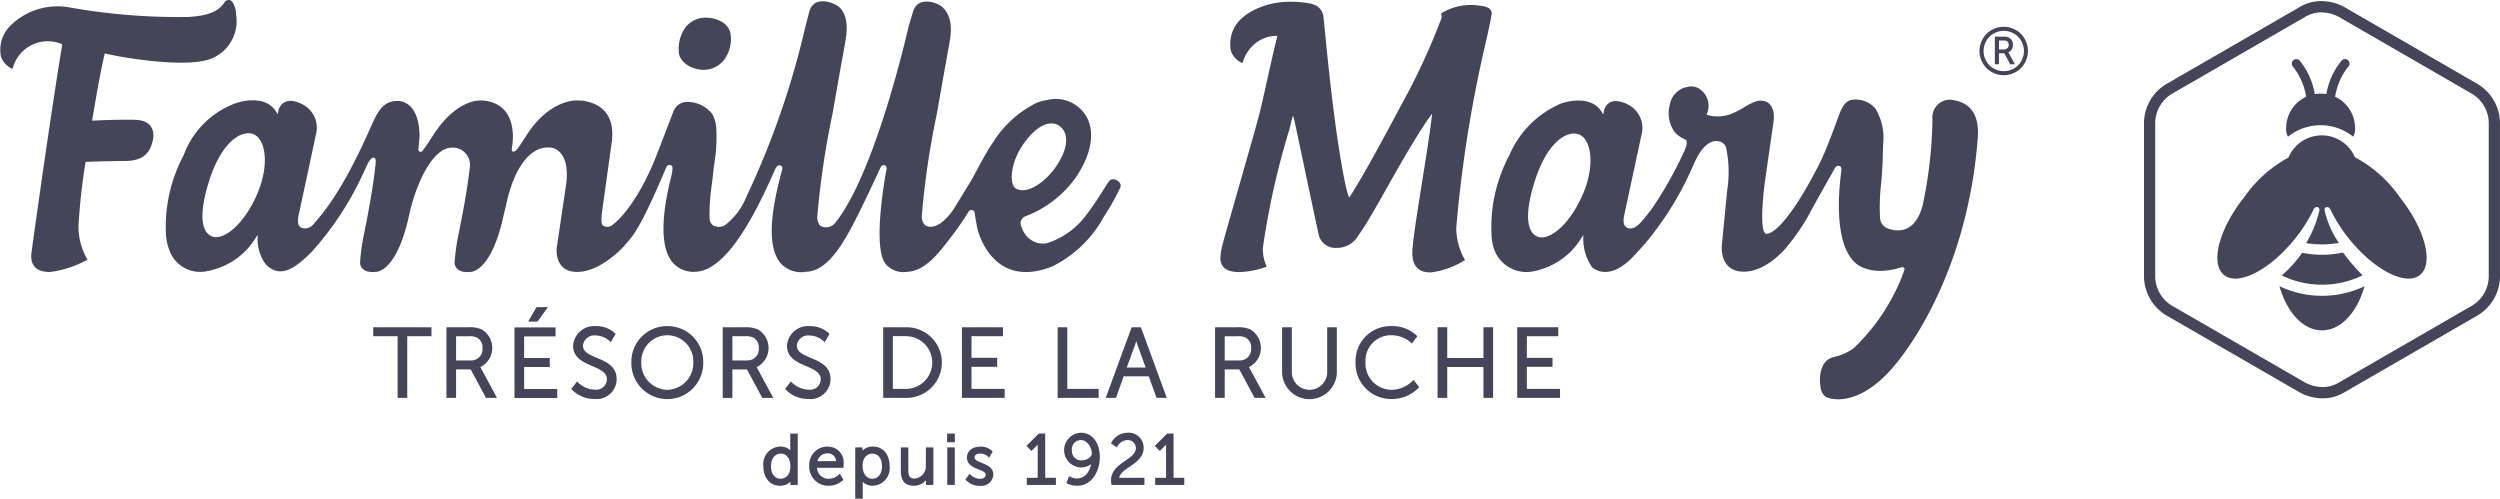 <?xml version="1.0" encoding="utf-8"?>
<svg xmlns="http://www.w3.org/2000/svg" width="175.452" height="35" viewBox="0 0 175.452 35">
  <g id="logo_famille_mary_dark" transform="translate(-46.179 -56.207)">
    <path id="Tracé_11168" data-name="Tracé 11168" d="M95.295,61.1a1.81,1.81,0,0,0,1.6-.742,2.392,2.392,0,0,0,.4-1.884,1.24,1.24,0,0,0-.538-.707,2.216,2.216,0,0,0-1.141-.322,1.777,1.777,0,0,0-1.418.626,2.533,2.533,0,0,0-.478,2s.218.878,1.575,1.032" transform="translate(0.132 0.003)" fill="#45455a"/>
    <path id="Tracé_11169" data-name="Tracé 11169" d="M210.168,73.883a7.232,7.232,0,0,1-1.472.154,7.069,7.069,0,0,1-1.395-.14,8.29,8.29,0,0,1-1.434,1.592,6.479,6.479,0,0,0,5.677-.01,13.143,13.143,0,0,1-1.376-1.6" transform="translate(0.445 0.049)" fill="#45455a"/>
    <path id="Tracé_11170" data-name="Tracé 11170" d="M205.709,76.236c.514,1.825,1.657,3.1,2.985,3.1s2.473-1.272,2.985-3.095a6.964,6.964,0,0,1-5.971-.005" transform="translate(0.444 0.056)" fill="#45455a"/>
    <path id="Tracé_11171" data-name="Tracé 11171" d="M211.02,67.221a2.532,2.532,0,0,0-4.666.016,9.01,9.01,0,0,0-3.118,2.8c-1.767,2.217-2.394,4.656-1.4,5.448s3.233-.365,5-2.582a10.517,10.517,0,0,0,1.274-2.011s.087-.222.287-.172.108.3.108.3l-.014.053a7.627,7.627,0,0,1-.9,2.17,6.885,6.885,0,0,0,2.3-.013,6.645,6.645,0,0,1-.985-2.21s-.078-.26.11-.3.286.172.286.172a10.509,10.509,0,0,0,1.273,2.011c1.769,2.217,4.005,3.372,5,2.582s.366-3.231-1.4-5.448a8.886,8.886,0,0,0-3.158-2.82" transform="translate(0.432 0.026)" fill="#45455a"/>
    <path id="Tracé_11172" data-name="Tracé 11172" d="M206.177,65.18a1.1,1.1,0,0,0,.131.61,3.643,3.643,0,0,1,4.576,0,1.08,1.08,0,0,0,.13-.61,2.418,2.418,0,0,0-1.4-2.194,4.5,4.5,0,0,1,.914-2.1.318.318,0,1,0-.455-.444A5.018,5.018,0,0,0,209,62.8a2.247,2.247,0,0,0-.813,0,5.017,5.017,0,0,0-1.069-2.361.318.318,0,0,0-.452.448,4.461,4.461,0,0,1,.914,2.1,2.417,2.417,0,0,0-1.4,2.194" transform="translate(0.445 0.012)" fill="#45455a"/>
    <path id="Tracé_11173" data-name="Tracé 11173" d="M219.678,62.124l-9.423-5.441a3.444,3.444,0,0,0-1.584-.4,2.937,2.937,0,0,0-1.486.4l-9.423,5.441a3.227,3.227,0,0,0-1.534,2.658V75.664a3.224,3.224,0,0,0,1.534,2.658l9.423,5.441a3.449,3.449,0,0,0,1.584.4h0a2.933,2.933,0,0,0,1.485-.4l9.423-5.441a3.225,3.225,0,0,0,1.535-2.658V64.783a3.228,3.228,0,0,0-1.535-2.658m.745,13.54a2.423,2.423,0,0,1-1.14,1.974l-9.423,5.44a2.144,2.144,0,0,1-1.09.291,2.68,2.68,0,0,1-1.19-.291l-9.423-5.44a2.426,2.426,0,0,1-1.14-1.974V64.783a2.425,2.425,0,0,1,1.14-1.974l9.423-5.44a2.157,2.157,0,0,1,1.091-.291,2.678,2.678,0,0,1,1.189.291l9.423,5.44a2.424,2.424,0,0,1,1.14,1.974Z" transform="translate(0.418 0)" fill="#45455a"/>
    <path id="Tracé_11174" data-name="Tracé 11174" d="M124.693,68.99c-.186-.216-.537-.275-.679-.1-.1.119-.255.367-.454.68-.316.5-.749,1.177-1.2,1.752a5.482,5.482,0,0,1-2.746,1.955,1.772,1.772,0,0,1-.646-.018,1.661,1.661,0,0,1-1.126-1.114.531.531,0,0,1,.3-.769,7.713,7.713,0,0,0,3.436-2.616c.685-.956,1.593-2.727.888-4.239a2.489,2.489,0,0,0-2.854-1.29,3.187,3.187,0,0,0-.713.193,7.532,7.532,0,0,0-3.084,2.814c-.463.658-.979,1.676-1.472,2.579l-1.287,2.1c-1.207,1.711-1.966,1.105-1.995,1.086a.9.9,0,0,1-.223-.627,57.693,57.693,0,0,1,1.068-7.229c.589-3.41.885-4.922.942-5.361.177-1.375-.38-2.123-1.01-2.339,0,0-1.277-.532-1.614.574l-.308,1.036s-2.282,10.176-5.11,13.732a.829.829,0,0,1-1.086.269.906.906,0,0,1-.217-.628,59.025,59.025,0,0,1,1.08-7.282c.59-3.41.885-4.922.943-5.361.177-1.375-.241-2.021-.779-2.275,0,0-1.5-.762-1.819.579l-.263,1a58.284,58.284,0,0,1-4.125,11.9,4.69,4.69,0,0,1-1.547,2.045.864.864,0,0,1-.821-.023.663.663,0,0,1-.229-.478,14.525,14.525,0,0,1,.161-2.384c.028-.234.052-.443.072-.613.024-.252.056-.5.087-.758a11.319,11.319,0,0,0,.154-2.568,2.4,2.4,0,0,0-.281-1,2.188,2.188,0,0,0-1.934-.841,1.025,1.025,0,0,0-.762.576l-1.066,2.773c-1.6,4.249-3.309,5.319-3.309,5.319a.541.541,0,0,1-.607-.013c-.151-.137-.1-.575-.057-.965l.658-4.729c.514-3.257-2.471-3.074-2.471-3.074s-1.882-.082-3.5,2.46c-.357.562-.6.9-.631.94,0,0-.146.2-.279.192-.15-.014-.109-.223-.109-.223a6.2,6.2,0,0,0,.071-.7c.068-2.859-2.333-2.667-2.333-2.667s-1.657-.082-3.275,2.46c-.357.562-.6.9-.63.94,0,0-.124.2-.221.2-.221-.005-.168-.231-.168-.231s.08-.684.076-.922c-.04-2.522-1.529-2.413-1.529-2.413-1-.024-1.406.725-1.87,1.78-2.25,5.106-3.7,6.426-4.037,6.859a.76.76,0,0,1-.786.281c-.368-.126-.324-.493-.28-.822l.629-2.924.6-2.812a1.839,1.839,0,0,0-.986-2.148c-1.344-.675-1.629.4-1.629.4-.016.1-.055.235-.076.319-.756-1.587-2.95-.772-2.95-.772a6.127,6.127,0,0,0-3.634,3.636,10.687,10.687,0,0,0-1.25,5.542,3.76,3.76,0,0,0,.308,1.3,2.29,2.29,0,0,0,2.6,1.3,2.763,2.763,0,0,0,.459-.111,5.011,5.011,0,0,0,2.886-2.148c.066-.1.136-.2.2-.29a2.93,2.93,0,0,0,.545,2.059c.856.884,1.775.607,3.159-.79l.005.005a21.748,21.748,0,0,0,3.739-5.7c.1-.208.176-.381.237-.505.152-.319.309-.465.413-.487.221,0,.187.261.136.686-.173,1.578-.521,3.356-.777,4.657a13.8,13.8,0,0,0-.285,2.031c0,.268.213.742,1.1.649,0,0,1.45.106,2.337-3.956.518-2.373,1.706-4.8,3.046-4.765a1.362,1.362,0,0,1,.343.036,1.234,1.234,0,0,1,.861,1.462c-.173,1.577-.511,3.243-.767,4.544a13.8,13.8,0,0,0-.285,2.031c0,.268.212.742,1.1.649,0,0,1.45.106,2.337-3.956.038-.176.226-.887.246-1.054.612-2.564,1.784-3.888,3.1-3.708,0,0,1.5.1.986,2.976l-.6,4.044s-.217,1.676,1.4,1.7c1.686.023,3.319-1.807,3.319-1.807.55-.688.929-.722,2.957-5.511a.248.248,0,0,1,.3-.183l.009,0c.167.065.158.172.1.577-.005.039-.03.129-.059.266-.281,1.147-1.134,4.648.16,6.057a1.934,1.934,0,0,0,1.562.587c2.181-.078,4.207-4.065,5.547-7.123,0,0,.152-.424.406-.333.161.058.136.194.112.321-.01.037-.018.069-.03.111-.58,2.161-1.209,5.182-.024,6.478a1.964,1.964,0,0,0,1.759.546c1.8-.064,3.044-2.79,4.335-5.458.356-.747.6-1.279.864-1.839.022-.046.109-.25.31-.169.168.067.117.312.1.358,0,0-1.026,5.359-.047,6.563a1.64,1.64,0,0,0,1.509.551c1.226-.054,2.152-1.238,2.812-2.091l.165-.215a20.439,20.439,0,0,0,1.316-1.881.256.256,0,0,1,.285-.149c.169.044.182.294.182.294.009.131.12.8.2,1.105,0,0,1,4.226,5.207,2.566a8.29,8.29,0,0,0,3.638-3.492,16.34,16.34,0,0,0,1.154-2.047.347.347,0,0,0-.075-.382M64.2,69.813c-.925,2.168-2.391,3.321-3.2,2.975s-.865-1.8-.126-4.037c.787-2.383,2.007-3.318,2.88-3.177,1,.16,1.375,2.071.45,4.239m53.752-3.477c.907-1.3,1.876-1.754,2.541-1.291s.666,1.551-.24,2.852-2.18,1.977-2.846,1.514c-.438-.3-.362-1.775.545-3.076" transform="translate(0.032 0)" fill="#45455a"/>
    <path id="Tracé_11175" data-name="Tracé 11175" d="M183.1,63.241a1.236,1.236,0,0,0-1.59,1.319,31.219,31.219,0,0,1-.674,5.978v.01a3.326,3.326,0,0,1-.105.346c-.73,2.184-2.46,1.281-2.46,1.281a.842.842,0,0,1-.441-.744,13.819,13.819,0,0,1,.082-2.387c.019-.233.039-.443.049-.616.047-.714.05-.889.062-1.3.008-.2.013-.464.03-.874a3.967,3.967,0,0,0-.544-2.437,1.822,1.822,0,0,0-1.6-.631c-.377.045-.659.321-.88.883-.294.747-.915,2.562-1.484,3.675-2.6,5.084-3.684,4.853-3.684,4.853-.59-.021-.122-3.57-.122-3.57.039-.284.614-4.275.614-4.275.135-.949-.276-1.312-.484-1.413a1.065,1.065,0,0,0-.794-.015,4.391,4.391,0,0,0-.824.422c-.225.126-.456.258-.693.362a2.614,2.614,0,0,1-1.908.13,1.421,1.421,0,0,0-.491-1.812,1.049,1.049,0,0,0-.814-.143,1.524,1.524,0,0,0-1.266,1.248,2.276,2.276,0,0,0,.351,1.945,2.1,2.1,0,0,0,.737.507s.253.075-.058.783a28.2,28.2,0,0,1-2.232,3.989,13.122,13.122,0,0,1-.848,1.052c-.561.616-.934.367-.934.367-.3-.148-.282-.454-.238-.783l.618-2.882.614-2.855a1.84,1.84,0,0,0-.986-2.147c-1.409-.676-1.629.4-1.629.4-.016.1-.055.235-.076.319-.756-1.587-2.95-.772-2.95-.772a6.848,6.848,0,0,0-3.634,3.637,10.678,10.678,0,0,0-1.25,5.541,3.29,3.29,0,0,0,.253,1.23,2.409,2.409,0,0,0,2.654,1.375,2.869,2.869,0,0,0,.459-.112,5.011,5.011,0,0,0,2.886-2.148c.066-.1.136-.2.2-.29a3.489,3.489,0,0,0,.6,2.252s1.2,1.219,3.109-.979a15.807,15.807,0,0,0,1.3-1.538,21.8,21.8,0,0,0,2.422-4.022l.235-.508c.714-1.767,1.463-1.845,1.779-1.793a.632.632,0,0,1,.588.568,8.163,8.163,0,0,1,.057,2.857s-.368,3.755-.378,3.885c0,0-.209,1.847,1.543,1.847,1.686,0,3.061-1.791,3.061-1.791a16.711,16.711,0,0,0,1.37-1.956c.456-.871,1.95-3.494,1.967-3.533a.275.275,0,0,1,.28-.146c.172.059.191.118.143.527l-.008.051c-.172,1.4-.457,4.87,1,6.223,0,0,.99,1.012,3.167.341,0,0,.375-.15.275.207a12.194,12.194,0,0,1-.7,1.621,13.938,13.938,0,0,1-2.876,3.855,3.765,3.765,0,0,1-1.281.57c-1.217.215-1.048,1.821-1.048,1.821.032.289.023.793.477,1.03,0,0,1.341.633,3.3-.826a8.156,8.156,0,0,0,1.322-1.264s5.162-5.574,5.97-16.115c.145-1.9-.779-2.466-1.586-2.631m-26.129,6.575c-.925,2.168-2.391,3.322-3.2,2.975s-.865-1.8-.126-4.037c.787-2.383,2.007-3.318,2.88-3.177,1,.16,1.375,2.071.45,4.239" transform="translate(0.291 0.017)" fill="#45455a"/>
    <path id="Tracé_11176" data-name="Tracé 11176" d="M55.649,64.613c-.9-.017-2.019.012-3.008.064.278-1.619.524-3.115.861-4.593.011-.048.022-.085.033-.13.383.1.306.062.713.155,0,0,4.53.9,6.58.278a2.831,2.831,0,0,0,1.915-3.178,1.543,1.543,0,0,0-.292-.913.335.335,0,0,0-.518.083c-.452.674-1.23.943-2.572,1.02a43.96,43.96,0,0,1-8.234-.658,4.7,4.7,0,0,0-4.234,1.283,2.386,2.386,0,0,0-.644,2.167,1.453,1.453,0,0,0,.767.832s.051.012.06-.033a2.539,2.539,0,0,1,3.471-1.675c-1,6.14-2.165,14.67-2.165,14.67-.1,1.017.528,1.311,1.311,1.311a7.294,7.294,0,0,0,2.626-.867,4.657,4.657,0,0,1-.635-2.3,43.045,43.045,0,0,1,.5-4.558c.8-.037,1.666-.056,2.277-.06.793-.022,2.173.154,2.462-1.558,0,0,.3-1.306-1.272-1.336" transform="translate(0 0)" fill="#45455a"/>
    <path id="Tracé_11177" data-name="Tracé 11177" d="M148.144,72.17a90.857,90.857,0,0,1,1.9-12.253c.254-1.078.486-2.157.571-2.642.106-.55-.485-.638-.866-.674a3.956,3.956,0,0,0-2.677.551.586.586,0,0,1-.042.528,45.93,45.93,0,0,1-2.247,4.965c-1.19,2.21-2.571,4.857-3.712,6.719a7.35,7.35,0,0,1-.455.714c-.085-.254-.169-.55-.233-.824-.846-3.975-1.394-10.312-1.563-11.9a1.036,1.036,0,0,0-.712-.841,1.645,1.645,0,0,0-.232-.063c-3.363-.593-4.924,1.17-4.924,1.17a2.412,2.412,0,0,0-.62,2.171,1.457,1.457,0,0,0,.767.832s.051.012.06-.033a2.625,2.625,0,0,1,1.048-1.462,2.371,2.371,0,0,1,1.386-.4c-.364,1.357-.972,4.347-1.3,5.6-.36,1.375-2.284,8.013-2.538,8.986a4.5,4.5,0,0,0-.168,1.057c.042.613.444.931,1.332.931a6.046,6.046,0,0,0,1.924-.381,2.934,2.934,0,0,1-.275-1.311,55.037,55.037,0,0,1,1.86-8.309c.084-.317.148-.655.254-.973a3.075,3.075,0,0,1,.126.444c.635,2.981,1.511,7.175,1.707,8.019a1.216,1.216,0,0,0,1.238.813,1.7,1.7,0,0,0,1.49-.832c1.1-1.51,2.626-4.66,4.614-7.746.212-.317.4-.592.593-.845-.318,2.854-1.394,8.522-1.394,9.833.042.993.528,1.311,1.311,1.311a5.9,5.9,0,0,0,2.389-.867,4.577,4.577,0,0,1-.615-2.285" transform="translate(0.238 0)" fill="#45455a"/>
    <path id="Tracé_11178" data-name="Tracé 11178" d="M187.248,58.3a1.709,1.709,0,0,0-1.666,0,1.563,1.563,0,0,0-.638.628,1.743,1.743,0,0,0-.231.853,1.692,1.692,0,0,0,.229.844,1.562,1.562,0,0,0,.628.63,1.707,1.707,0,0,0,1.693,0,1.568,1.568,0,0,0,.628-.63,1.73,1.73,0,0,0,.226-.844,1.752,1.752,0,0,0-.23-.853,1.554,1.554,0,0,0-.639-.628m.4,2.184a1.341,1.341,0,0,1-.523.526,1.425,1.425,0,0,1-1.41,0,1.336,1.336,0,0,1-.526-.526,1.43,1.43,0,0,1-.187-.7,1.407,1.407,0,0,1,.192-.71,1.291,1.291,0,0,1,.529-.525,1.453,1.453,0,0,1,.695-.182,1.432,1.432,0,0,1,.695.182,1.282,1.282,0,0,1,.53.525,1.415,1.415,0,0,1,.005,1.413" transform="translate(0.386 0.005)" fill="#45455a"/>
    <path id="Tracé_11179" data-name="Tracé 11179" d="M186.741,59.869a.551.551,0,0,0,.319-.523.542.542,0,0,0-.309-.52.861.861,0,0,0-.365-.053h-.595v1.935h.289v-.769h.372l.413.769h.33l-.442-.817-.012-.021m-.282-.2h-.379v-.625h.314a.473.473,0,0,1,.234.037.323.323,0,0,1-.168.588" transform="translate(0.389 0.007)" fill="#45455a"/>
    <path id="Tracé_11180" data-name="Tracé 11180" d="M72.3,79.74H74.01v4.326h.677V79.74h1.7v-.631H72.3Z" transform="translate(0.073 0.064)" fill="#45455a"/>
    <path id="Tracé_11181" data-name="Tracé 11181" d="M79.8,81.906a1.5,1.5,0,0,0,.066-2.66,2.2,2.2,0,0,0-.933-.136h-1.51v4.957H78.1v-2h1.025l1.073,2h.774L79.856,82c-.02-.035-.039-.065-.055-.091m-.678-.468H78.1v-1.7h.852a1.254,1.254,0,0,1,.625.1.772.772,0,0,1,.376.736.785.785,0,0,1-.832.859" transform="translate(0.087 0.064)" fill="#45455a"/>
    <path id="Tracé_11182" data-name="Tracé 11182" d="M87.955,81.257c-.523-.222-.976-.413-.976-.86a.805.805,0,0,1,.892-.711,1.524,1.524,0,0,1,.966.376l.1.093.338-.578-.056-.057a1.928,1.928,0,0,0-1.345-.491,1.477,1.477,0,0,0-1.584,1.381c0,.844.713,1.151,1.341,1.423.553.238,1.029.443,1.029.94a.751.751,0,0,1-.839.717A1.762,1.762,0,0,1,86.652,83l-.085-.089-.405.524.057.065a2.179,2.179,0,0,0,1.585.644,1.408,1.408,0,0,0,1.543-1.388c0-.914-.74-1.226-1.393-1.5" transform="translate(0.111 0.064)" fill="#45455a"/>
    <path id="Tracé_11183" data-name="Tracé 11183" d="M92.888,79.029a2.5,2.5,0,0,0-2.522,2.529,2.523,2.523,0,1,0,5.044,0,2.5,2.5,0,0,0-2.522-2.529m0,4.474a1.867,1.867,0,0,1-1.824-1.945,1.825,1.825,0,1,1,3.648,0A1.867,1.867,0,0,1,92.888,83.5" transform="translate(0.123 0.064)" fill="#45455a"/>
    <path id="Tracé_11184" data-name="Tracé 11184" d="M99.191,82c-.02-.035-.039-.065-.055-.091a1.5,1.5,0,0,0,.066-2.66,2.2,2.2,0,0,0-.933-.136h-1.51v4.957h.678v-2h1.025l1.073,2h.774Zm-.733-.56H97.437v-1.7h.852a1.254,1.254,0,0,1,.625.1.772.772,0,0,1,.376.736.785.785,0,0,1-.832.859" transform="translate(0.141 0.064)" fill="#45455a"/>
    <path id="Tracé_11185" data-name="Tracé 11185" d="M104.315,82.758c0-.914-.74-1.225-1.393-1.5-.523-.222-.976-.412-.976-.86a.8.8,0,0,1,.892-.71,1.522,1.522,0,0,1,.966.375l.1.093.338-.577-.056-.058a1.933,1.933,0,0,0-1.345-.491,1.477,1.477,0,0,0-1.584,1.382c0,.843.713,1.151,1.341,1.422.553.238,1.029.443,1.029.94a.752.752,0,0,1-.839.718A1.761,1.761,0,0,1,101.619,83l-.085-.089-.405.524.057.066a2.184,2.184,0,0,0,1.585.644,1.409,1.409,0,0,0,1.543-1.389" transform="translate(0.153 0.064)" fill="#45455a"/>
    <path id="Tracé_11186" data-name="Tracé 11186" d="M109.629,79.109h-1.638v4.957h1.638a2.478,2.478,0,1,0,0-4.957m-.047,4.326h-.914v-3.7h.914a1.848,1.848,0,0,1,0,3.7" transform="translate(0.172 0.064)" fill="#45455a"/>
    <path id="Tracé_11187" data-name="Tracé 11187" d="M114.174,81.886h1.8v-.631h-1.8V79.74h2.207v-.631H113.5v4.957H116.5v-.631h-2.328Z" transform="translate(0.187 0.064)" fill="#45455a"/>
    <path id="Tracé_11188" data-name="Tracé 11188" d="M120.2,79.109v4.957h2.878v-.631h-2.2V79.109Z" transform="translate(0.206 0.064)" fill="#45455a"/>
    <path id="Tracé_11189" data-name="Tracé 11189" d="M127.851,84.066l-1.819-4.957h-.648l-1.818,4.957h.719l.539-1.512h1.761l.547,1.512Zm-2.814-2.129.582-1.578c.03-.08.061-.182.089-.278.029.1.06.2.089.278l.57,1.578Z" transform="translate(0.215 0.064)" fill="#45455a"/>
    <path id="Tracé_11190" data-name="Tracé 11190" d="M133.593,81.906a1.5,1.5,0,0,0,.066-2.66,2.2,2.2,0,0,0-.933-.136h-1.51v4.957h.678v-2h1.025l1.073,2h.774L133.648,82c-.02-.035-.039-.065-.055-.091m-.678-.468h-1.021v-1.7h.852a1.254,1.254,0,0,1,.625.1.772.772,0,0,1,.376.736.785.785,0,0,1-.832.859" transform="translate(0.237 0.064)" fill="#45455a"/>
    <path id="Tracé_11191" data-name="Tracé 11191" d="M139.072,82.286a1.241,1.241,0,0,1-2.481.013v-3.19h-.684v3.2a1.923,1.923,0,0,0,3.843,0v-3.2h-.678Z" transform="translate(0.25 0.064)" fill="#45455a"/>
    <path id="Tracé_11192" data-name="Tracé 11192" d="M145.025,82.9a2.138,2.138,0,0,1-1.461.6,1.847,1.847,0,0,1-1.818-1.952,1.782,1.782,0,0,1,1.805-1.878,2.136,2.136,0,0,1,1.371.5l.087.082.372-.512-.058-.064a2.507,2.507,0,0,0-1.785-.648,2.454,2.454,0,0,0-2.49,2.529,2.494,2.494,0,0,0,2.509,2.59,2.617,2.617,0,0,0,1.9-.772l.059-.067-.4-.5Z" transform="translate(0.264 0.064)" fill="#45455a"/>
    <path id="Tracé_11193" data-name="Tracé 11193" d="M150.008,81.269h-2.541v-2.16h-.678v4.957h.678V81.9h2.541v2.166h.678V79.109h-.678Z" transform="translate(0.28 0.064)" fill="#45455a"/>
    <path id="Tracé_11194" data-name="Tracé 11194" d="M153.039,81.886h1.8v-.631h-1.8V79.74h2.207v-.631h-2.885v4.957h3.006v-.631h-2.328Z" transform="translate(0.296 0.064)" fill="#45455a"/>
    <path id="Tracé_11195" data-name="Tracé 11195" d="M101.49,87.726a.978.978,0,0,0-.7-.265A1.237,1.237,0,0,0,99.6,88.834c0,.823.466,1.378,1.16,1.378a1.015,1.015,0,0,0,.739-.283v.225h.517v-3.6h-.527Zm-.681,1.993c-.408,0-.672-.347-.672-.884,0-.518.283-.879.687-.879.466,0,.676.441.676.879,0,.652-.357.884-.691.884" transform="translate(0.149 0.084)" fill="#45455a"/>
    <path id="Tracé_11196" data-name="Tracé 11196" d="M104.115,87.46a1.282,1.282,0,0,0-1.3,1.376,1.328,1.328,0,0,0,1.373,1.374,1.479,1.479,0,0,0,.969-.367l.057-.053-.255-.429-.09.089a1.022,1.022,0,0,1-.671.268.8.8,0,0,1-.839-.768h1.854l.008-.09s.01-.115.01-.177a1.115,1.115,0,0,0-1.116-1.221m-.725,1.021a.714.714,0,0,1,.716-.549.567.567,0,0,1,.585.549Z" transform="translate(0.158 0.087)" fill="#45455a"/>
    <path id="Tracé_11197" data-name="Tracé 11197" d="M107.289,87.459a1.027,1.027,0,0,0-.744.281v-.223h-.512v3.6h.526V89.939a.986.986,0,0,0,.7.271,1.234,1.234,0,0,0,1.188-1.373c0-.824-.465-1.378-1.159-1.378m-.063,2.262c-.444,0-.676-.442-.676-.88,0-.652.356-.884.691-.884.407,0,.671.346.671.88s-.276.884-.686.884" transform="translate(0.167 0.087)" fill="#45455a"/>
    <path id="Tracé_11198" data-name="Tracé 11198" d="M110.98,88.784a.852.852,0,0,1-.8.919c-.361,0-.429-.219-.429-.623V87.517h-.527v1.65c0,.7.3,1.043.913,1.043a1.129,1.129,0,0,0,.856-.384v.326h.516V87.517h-.526Z" transform="translate(0.175 0.087)" fill="#45455a"/>
    <rect id="Rectangle_2282" data-name="Rectangle 2282" width="0.542" height="0.61" transform="translate(112.649 86.635)" fill="#45455a"/>
    <rect id="Rectangle_2283" data-name="Rectangle 2283" width="0.526" height="2.634" transform="translate(112.659 87.604)" fill="#45455a"/>
    <path id="Tracé_11199" data-name="Tracé 11199" d="M114.888,88.6c-.308-.12-.5-.2-.5-.368,0-.252.27-.279.386-.279a.769.769,0,0,1,.538.192l.089.1.255-.427-.048-.054a1.123,1.123,0,0,0-.825-.3c-.549,0-.932.317-.932.771,0,.5.453.684.816.827.309.122.5.209.5.37,0,.213-.211.289-.39.289a.956.956,0,0,1-.654-.264l-.08-.087-.3.4.053.06a1.334,1.334,0,0,0,.976.387.837.837,0,0,0,.932-.781c0-.51-.453-.687-.817-.829" transform="translate(0.188 0.087)" fill="#45455a"/>
    <path id="Tracé_11200" data-name="Tracé 11200" d="M119.332,86.551h-.449l-.869.863.352.359.433-.432.007-.007v2.322h-.766v.5h2.044v-.5h-.751Z" transform="translate(0.2 0.084)" fill="#45455a"/>
    <path id="Tracé_11201" data-name="Tracé 11201" d="M121.828,86.493a1.219,1.219,0,0,0-.01,2.436,1.277,1.277,0,0,0,.734-.227c-.115.507-.423,1-1,1a1.009,1.009,0,0,1-.445-.108l-.1-.054-.2.478.078.043a1.483,1.483,0,0,0,.673.153c1.048,0,1.6-1.018,1.6-2.023s-.547-1.7-1.329-1.7m.043,1.937a.646.646,0,0,1-.672-.7.637.637,0,0,1,.633-.72c.466,0,.764.558.764.943,0,.219-.324.482-.725.482" transform="translate(0.207 0.084)" fill="#45455a"/>
    <path id="Tracé_11202" data-name="Tracé 11202" d="M125.246,88.874c.459-.314.98-.67.98-1.327a1.049,1.049,0,0,0-1.135-1.054,1.289,1.289,0,0,0-1.12.67l-.039.078.412.277.053-.092a.855.855,0,0,1,.674-.415.558.558,0,0,1,.609.556c0,.378-.345.616-.744.891-.468.324-1,.691-1,1.381a1.271,1.271,0,0,0,.021.236l.015.08h2.307v-.5H124.51c.056-.319.374-.535.736-.783" transform="translate(0.216 0.084)" fill="#45455a"/>
    <path id="Tracé_11203" data-name="Tracé 11203" d="M128.315,86.551h-.449l-.869.863.352.359.433-.432.007-.007v2.322h-.766v.5h2.044v-.5h-.751Z" transform="translate(0.225 0.084)" fill="#45455a"/>
    <path id="Tracé_11204" data-name="Tracé 11204" d="M82.863,81.9h1.8v-.631h-1.8V79.752h2.205v-.631H82.186v4.952h3v-.63H82.863Z" transform="translate(0.1 0.064)" fill="#45455a"/>
    <path id="Tracé_11205" data-name="Tracé 11205" d="M83.733,77.7l-.589,1.015H83.8l.732-1.015Z" transform="translate(0.103 0.06)" fill="#45455a"/>
  </g>
</svg>
